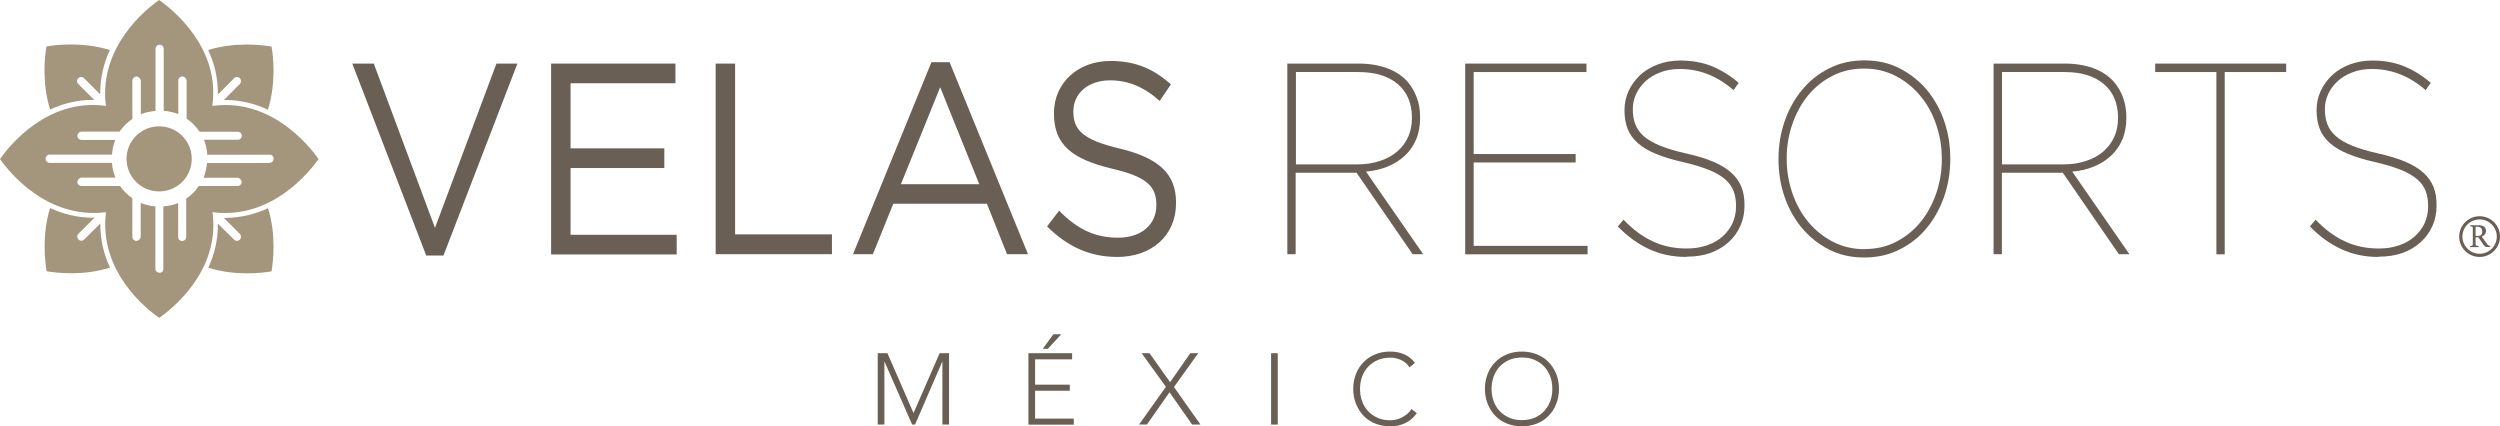 <svg width="258" height="44" viewBox="0 0 258 44" fill="none" xmlns="http://www.w3.org/2000/svg">
<g clip-path="url(#clip0_200_952)">
<path d="M19.789 16.396C19.789 18.255 18.285 19.756 16.424 19.756C14.562 19.756 13.059 18.255 13.059 16.396C13.059 14.538 14.562 13.037 16.424 13.037C18.285 13.037 19.789 14.538 19.789 16.396Z" fill="#A4957D"/>
<path d="M22.495 9.749L24.171 8.062C24.328 7.905 24.586 7.905 24.743 8.062C24.915 8.234 24.915 8.505 24.743 8.677L23.097 10.321H23.254C24.901 10.321 26.376 10.721 27.65 11.322C28.509 8.534 28.209 5.847 28.022 4.803C26.991 4.632 24.271 4.303 21.479 5.16C22.109 6.49 22.509 8.019 22.481 9.749H22.495Z" fill="#A4957D"/>
<path d="M10.353 23.058L8.706 24.702C8.534 24.888 8.262 24.888 8.09 24.702C7.933 24.545 7.933 24.287 8.09 24.13L9.751 22.472H9.651C7.961 22.472 6.472 22.072 5.169 21.471C4.31 24.259 4.639 26.96 4.811 27.99C5.856 28.175 8.563 28.49 11.355 27.618C10.739 26.303 10.338 24.773 10.353 23.058Z" fill="#A4957D"/>
<path d="M9.579 10.321H9.737L8.09 8.677C7.904 8.506 7.904 8.234 8.09 8.062C8.248 7.905 8.505 7.905 8.663 8.062L10.338 9.735C10.324 8.019 10.725 6.476 11.341 5.16C8.534 4.303 5.828 4.617 4.797 4.789C4.611 5.832 4.31 8.52 5.169 11.307C6.458 10.707 7.918 10.307 9.565 10.307L9.579 10.321Z" fill="#A4957D"/>
<path d="M23.197 22.486H23.096L24.758 24.144C24.915 24.302 24.915 24.559 24.758 24.716C24.586 24.902 24.314 24.902 24.142 24.716L22.481 23.072C22.509 24.788 22.108 26.303 21.493 27.632C24.285 28.49 26.977 28.19 28.022 28.004C28.194 26.975 28.523 24.273 27.664 21.485C26.361 22.086 24.872 22.486 23.182 22.486H23.197Z" fill="#A4957D"/>
<path d="M22.094 10.907C22.094 10.907 21.965 10.921 21.908 10.936C21.908 10.864 21.922 10.821 21.937 10.75C22.653 4.832 17.813 0.986 16.424 0C15.006 0.986 10.238 4.846 10.911 10.793C10.911 10.85 10.925 10.893 10.94 10.936C10.883 10.936 10.825 10.921 10.768 10.907C4.84 10.192 0.988 15.01 0 16.411C0.988 17.826 4.854 22.586 10.811 21.914C10.854 21.914 10.897 21.914 10.94 21.886C10.94 21.928 10.925 21.971 10.925 22.014C10.238 27.961 15.006 31.821 16.438 32.807C17.827 31.821 22.653 27.975 21.951 22.057C21.951 22 21.922 21.943 21.922 21.886C21.965 21.886 22.008 21.9 22.066 21.914C28.022 22.6 31.874 17.826 32.877 16.411C31.888 15.024 28.037 10.207 22.109 10.907H22.094ZM27.779 16.825H21.364C21.307 17.368 21.206 17.869 21.006 18.34H24.485C24.729 18.355 24.915 18.555 24.944 18.798C24.929 19.012 24.743 19.184 24.543 19.198H20.519C20.161 19.727 19.732 20.156 19.216 20.499V24.459C19.216 24.688 19.03 24.859 18.815 24.873C18.572 24.873 18.371 24.688 18.386 24.444V20.956C17.899 21.157 17.383 21.257 16.854 21.299V27.747C16.868 27.975 16.682 28.161 16.467 28.147C16.223 28.147 16.023 27.961 16.037 27.718V21.299C15.493 21.257 14.992 21.142 14.52 20.942V24.416C14.505 24.659 14.305 24.845 14.061 24.873C13.847 24.859 13.675 24.673 13.66 24.473V20.456C13.159 20.113 12.73 19.684 12.386 19.198H8.377C8.162 19.17 7.99 18.998 7.976 18.784C8.004 18.541 8.19 18.34 8.434 18.326H11.913C11.713 17.855 11.598 17.34 11.555 16.811H5.141C4.897 16.811 4.697 16.611 4.711 16.368C4.711 16.153 4.897 15.953 5.112 15.953H11.555C11.598 15.439 11.699 14.91 11.899 14.438H8.42C8.176 14.438 7.976 14.238 7.99 13.995C8.004 13.78 8.176 13.609 8.405 13.58H12.343C12.687 13.08 13.13 12.623 13.66 12.279V8.291C13.689 8.077 13.861 7.905 14.076 7.891C14.319 7.905 14.52 8.105 14.534 8.348V11.793C15.006 11.593 15.522 11.493 16.052 11.45V5.046C16.052 4.803 16.252 4.603 16.495 4.617C16.71 4.617 16.896 4.803 16.896 5.018V11.436C17.412 11.479 17.927 11.579 18.4 11.779V8.32C18.4 8.077 18.6 7.877 18.844 7.891C19.059 7.905 19.23 8.077 19.259 8.305V12.236C19.775 12.594 20.233 13.066 20.605 13.595H24.543C24.772 13.595 24.944 13.78 24.958 13.995C24.958 14.238 24.772 14.438 24.529 14.424H21.049C21.249 14.91 21.35 15.424 21.393 15.967H27.836C28.065 15.953 28.251 16.139 28.237 16.368C28.237 16.611 28.051 16.811 27.808 16.797L27.779 16.825Z" fill="#A4957D"/>
<path d="M36.342 6.562H38.575L44.89 23.515L51.233 6.562H53.396L45.764 26.374H43.988L36.356 6.562H36.342Z" fill="#695F55"/>
<path d="M56.875 6.562H69.705V8.591H58.88V15.31H68.559V17.34H58.88V24.23H69.834V26.26H56.875V6.562Z" fill="#695F55"/>
<path d="M73.857 6.562H75.862V24.187H85.857V26.231H73.857V6.562Z" fill="#695F55"/>
<path d="M96.124 6.418H97.999L106.09 26.231H103.927L101.851 21.028H92.186L90.081 26.231H88.033L96.124 6.418ZM101.064 19.012L97.026 9.006L92.973 19.012H101.064Z" fill="#695F55"/>
<path d="M108.051 23.373L109.297 21.743C111.144 23.601 112.92 24.53 115.383 24.53C117.845 24.53 119.335 23.13 119.335 21.185V21.128C119.335 19.299 118.447 18.255 114.724 17.397C110.643 16.411 108.767 14.953 108.767 11.722V11.665C108.767 8.577 111.23 6.29 114.595 6.29C117.187 6.29 119.034 7.105 120.838 8.706L119.678 10.421C118.032 8.935 116.385 8.291 114.552 8.291C112.247 8.291 110.772 9.692 110.772 11.465V11.522C110.772 13.38 111.688 14.424 115.583 15.339C119.535 16.297 121.368 17.898 121.368 20.899V20.957C121.368 24.33 118.833 26.517 115.311 26.517C112.49 26.517 110.185 25.474 108.066 23.373H108.051Z" fill="#695F55"/>
<path d="M132.866 6.561H140.197C141.329 6.561 142.317 6.733 143.176 7.047C144.035 7.376 144.722 7.833 145.266 8.434C145.667 8.906 145.982 9.449 146.211 10.063C146.441 10.678 146.555 11.35 146.555 12.093V12.15C146.555 12.98 146.426 13.723 146.154 14.366C145.882 15.024 145.496 15.581 144.994 16.053C144.493 16.525 143.906 16.896 143.219 17.182C142.531 17.468 141.787 17.64 140.971 17.711L146.87 26.231H145.782L139.997 17.826H133.711V26.231H132.852V6.547L132.866 6.561ZM139.968 16.968C140.885 16.968 141.687 16.854 142.403 16.611C143.119 16.382 143.706 16.053 144.207 15.624C144.694 15.195 145.066 14.695 145.324 14.123C145.581 13.537 145.71 12.908 145.71 12.208V12.15C145.71 10.664 145.223 9.506 144.25 8.677C143.276 7.848 141.916 7.433 140.155 7.433H133.74V16.968H139.968Z" fill="#695F55"/>
<path d="M151.223 6.562H163.724V7.434H152.082V15.896H162.607V16.768H152.082V25.374H163.838V26.246H151.209V6.562H151.223Z" fill="#695F55"/>
<path d="M174.019 26.517C172.63 26.517 171.356 26.246 170.21 25.717C169.05 25.188 167.962 24.402 166.96 23.372L167.547 22.672C168.492 23.658 169.494 24.416 170.554 24.902C171.613 25.402 172.788 25.645 174.091 25.645C174.849 25.645 175.537 25.531 176.167 25.317C176.797 25.102 177.327 24.802 177.771 24.402C178.214 24.002 178.558 23.544 178.802 23.029C179.031 22.5 179.16 21.929 179.16 21.314V21.257C179.16 20.671 179.074 20.156 178.902 19.713C178.73 19.256 178.444 18.855 178.028 18.498C177.613 18.14 177.055 17.812 176.339 17.526C175.623 17.24 174.735 16.968 173.675 16.725C172.587 16.482 171.671 16.196 170.897 15.882C170.124 15.567 169.509 15.196 169.022 14.767C168.535 14.338 168.191 13.852 167.976 13.309C167.762 12.751 167.647 12.122 167.647 11.408V11.35C167.647 10.664 167.79 10.007 168.077 9.378C168.363 8.763 168.764 8.22 169.265 7.748C169.766 7.276 170.382 6.919 171.084 6.647C171.785 6.39 172.558 6.247 173.403 6.247C174.62 6.247 175.723 6.447 176.697 6.847C177.67 7.248 178.587 7.82 179.432 8.549L178.902 9.306C177.241 7.848 175.394 7.119 173.346 7.119C172.616 7.119 171.957 7.233 171.356 7.462C170.754 7.691 170.239 7.991 169.824 8.377C169.408 8.763 169.079 9.206 168.85 9.692C168.621 10.193 168.506 10.707 168.506 11.25V11.307C168.506 11.865 168.592 12.38 168.764 12.823C168.936 13.28 169.222 13.681 169.637 14.052C170.053 14.424 170.611 14.738 171.327 15.039C172.043 15.324 172.931 15.596 174.019 15.839C175.122 16.082 176.052 16.368 176.826 16.697C177.599 17.026 178.214 17.412 178.687 17.84C179.16 18.269 179.503 18.755 179.718 19.298C179.933 19.842 180.033 20.456 180.033 21.157V21.214C180.033 21.986 179.89 22.686 179.603 23.315C179.317 23.959 178.916 24.516 178.401 24.988C177.885 25.459 177.255 25.831 176.525 26.103C175.795 26.36 174.964 26.489 174.048 26.489L174.019 26.517Z" fill="#695F55"/>
<path d="M192.39 26.574C191.044 26.574 189.827 26.303 188.739 25.745C187.651 25.188 186.734 24.444 185.947 23.515C185.174 22.572 184.572 21.5 184.157 20.284C183.742 19.069 183.541 17.783 183.541 16.439V16.382C183.541 15.038 183.756 13.752 184.171 12.522C184.601 11.307 185.188 10.221 185.961 9.292C186.734 8.348 187.665 7.605 188.753 7.062C189.842 6.504 191.059 6.232 192.419 6.232C193.779 6.232 194.968 6.504 196.056 7.062C197.144 7.619 198.075 8.362 198.863 9.292C199.636 10.235 200.237 11.307 200.652 12.522C201.068 13.737 201.268 15.024 201.268 16.382C201.297 16.382 201.297 16.396 201.268 16.439C201.268 17.783 201.053 19.069 200.638 20.284C200.208 21.5 199.621 22.586 198.848 23.515C198.075 24.459 197.144 25.202 196.042 25.745C194.939 26.303 193.722 26.574 192.39 26.574ZM192.433 25.702C193.622 25.702 194.696 25.459 195.669 24.959C196.643 24.459 197.474 23.787 198.175 22.943C198.877 22.1 199.407 21.113 199.808 19.984C200.194 18.855 200.395 17.683 200.395 16.439V16.382C200.395 15.138 200.194 13.966 199.808 12.837C199.421 11.707 198.877 10.721 198.161 9.878C197.459 9.02 196.614 8.348 195.626 7.833C194.638 7.333 193.564 7.076 192.376 7.076C191.188 7.076 190.099 7.319 189.126 7.819C188.138 8.319 187.307 8.991 186.605 9.835C185.904 10.678 185.374 11.665 184.973 12.794C184.586 13.923 184.386 15.095 184.386 16.339V16.396C184.386 17.64 184.586 18.812 184.973 19.941C185.36 21.071 185.918 22.057 186.62 22.915C187.336 23.772 188.181 24.444 189.169 24.959C190.157 25.459 191.23 25.716 192.419 25.716H192.433V25.702Z" fill="#695F55"/>
<path d="M205.75 6.561H213.081C214.212 6.561 215.2 6.733 216.06 7.047C216.919 7.376 217.606 7.833 218.15 8.434C218.551 8.906 218.88 9.449 219.095 10.063C219.324 10.678 219.439 11.35 219.439 12.093V12.15C219.439 12.98 219.31 13.723 219.038 14.366C218.766 15.024 218.379 15.581 217.878 16.053C217.377 16.525 216.79 16.896 216.103 17.182C215.415 17.468 214.671 17.64 213.854 17.711L219.754 26.231H218.666L212.881 17.826H206.595V26.231H205.736V6.547L205.75 6.561ZM212.838 16.968C213.754 16.968 214.556 16.854 215.272 16.611C215.988 16.382 216.575 16.053 217.076 15.624C217.563 15.195 217.935 14.695 218.193 14.123C218.451 13.537 218.58 12.908 218.58 12.208V12.15C218.58 10.664 218.093 9.506 217.119 8.677C216.146 7.848 214.785 7.433 213.024 7.433H206.609V16.968H212.838Z" fill="#695F55"/>
<path d="M228.732 7.434H222.417V6.562H235.934V7.434H229.591V26.246H228.732V7.434Z" fill="#695F55"/>
<path d="M245.442 26.517C244.053 26.517 242.779 26.246 241.633 25.717C240.474 25.188 239.385 24.402 238.383 23.372L238.97 22.672C239.915 23.658 240.917 24.416 241.977 24.902C243.037 25.402 244.211 25.645 245.514 25.645C246.273 25.645 246.96 25.531 247.59 25.317C248.22 25.102 248.75 24.802 249.194 24.402C249.638 24.002 249.981 23.544 250.225 23.029C250.454 22.5 250.583 21.929 250.583 21.314V21.257C250.583 20.671 250.497 20.156 250.325 19.713C250.153 19.256 249.867 18.855 249.452 18.498C249.036 18.14 248.478 17.812 247.762 17.526C247.046 17.24 246.158 16.968 245.099 16.725C244.01 16.482 243.094 16.196 242.321 15.882C241.547 15.567 240.932 15.196 240.445 14.767C239.958 14.338 239.614 13.852 239.4 13.309C239.185 12.751 239.07 12.122 239.07 11.408V11.35C239.07 10.664 239.213 10.007 239.5 9.378C239.786 8.763 240.187 8.22 240.688 7.748C241.189 7.276 241.805 6.919 242.507 6.647C243.208 6.39 243.982 6.247 244.826 6.247C246.044 6.247 247.146 6.447 248.12 6.847C249.094 7.248 250.01 7.82 250.855 8.549L250.325 9.306C248.664 7.848 246.817 7.119 244.769 7.119C244.039 7.119 243.38 7.233 242.779 7.462C242.177 7.691 241.662 7.991 241.247 8.377C240.831 8.763 240.502 9.206 240.273 9.692C240.044 10.193 239.929 10.707 239.929 11.25V11.307C239.929 11.865 240.015 12.38 240.187 12.823C240.359 13.28 240.645 13.681 241.061 14.052C241.476 14.424 242.034 14.738 242.75 15.039C243.466 15.324 244.354 15.596 245.442 15.839C246.545 16.082 247.476 16.368 248.249 16.697C249.022 17.026 249.638 17.412 250.11 17.84C250.583 18.269 250.926 18.755 251.141 19.298C251.356 19.842 251.456 20.456 251.456 21.157V21.214C251.456 21.986 251.313 22.686 251.027 23.315C250.74 23.959 250.339 24.516 249.824 24.988C249.308 25.459 248.678 25.831 247.948 26.103C247.218 26.36 246.387 26.489 245.471 26.489L245.442 26.517Z" fill="#695F55"/>
<path d="M90.553 36.452H91.584L94.276 42.628L96.968 36.452H97.942V43.814H97.255V37.324H97.24L94.434 43.814H94.133L91.284 37.324H91.269V43.814H90.582V36.452H90.553Z" fill="#695F55"/>
<path d="M106.133 36.452H110.643V37.081H106.82V39.697H110.4V40.326H106.82V43.199H110.815V43.828H106.133V36.466V36.452ZM108.696 34.494H109.526L108.137 35.995H107.622L108.71 34.494H108.696Z" fill="#695F55"/>
<path d="M120.337 39.94L117.817 36.452H118.633L120.752 39.44L122.843 36.452H123.659L121.153 39.94L123.888 43.814H123.029L120.695 40.483L118.361 43.814H117.545L120.308 39.94H120.337Z" fill="#695F55"/>
<path d="M131.177 36.452H131.864V43.814H131.177V36.452Z" fill="#695F55"/>
<path d="M146.211 42.656C145.853 43.128 145.453 43.471 144.98 43.686C144.507 43.9 144.006 44 143.476 44C142.947 44 142.403 43.9 141.93 43.714C141.458 43.528 141.057 43.257 140.727 42.914C140.398 42.571 140.14 42.156 139.94 41.684C139.754 41.212 139.653 40.698 139.653 40.126C139.653 39.554 139.754 39.054 139.94 38.582C140.126 38.111 140.384 37.71 140.727 37.367C141.057 37.024 141.458 36.752 141.93 36.567C142.403 36.367 142.918 36.281 143.476 36.281C143.978 36.281 144.45 36.367 144.88 36.552C145.309 36.724 145.696 37.024 146.025 37.439L145.467 37.91C145.238 37.567 144.937 37.31 144.593 37.153C144.235 36.995 143.863 36.91 143.491 36.91C143.018 36.91 142.574 36.995 142.188 37.153C141.801 37.324 141.472 37.553 141.2 37.839C140.928 38.125 140.727 38.468 140.57 38.868C140.427 39.268 140.355 39.697 140.355 40.14C140.355 40.584 140.427 41.027 140.57 41.413C140.713 41.813 140.928 42.156 141.2 42.442C141.472 42.728 141.801 42.956 142.188 43.128C142.574 43.3 143.004 43.371 143.491 43.371C143.677 43.371 143.877 43.343 144.078 43.3C144.278 43.257 144.479 43.185 144.665 43.085C144.851 42.999 145.037 42.871 145.209 42.728C145.381 42.585 145.538 42.413 145.667 42.213L146.226 42.642H146.211V42.656Z" fill="#695F55"/>
<path d="M153.242 40.126C153.242 39.569 153.342 39.054 153.528 38.582C153.715 38.111 153.972 37.71 154.316 37.367C154.645 37.024 155.046 36.752 155.519 36.567C155.991 36.367 156.507 36.281 157.065 36.281C157.624 36.281 158.139 36.381 158.612 36.567C159.084 36.767 159.485 37.024 159.814 37.367C160.144 37.71 160.402 38.111 160.602 38.582C160.788 39.054 160.888 39.569 160.888 40.126C160.888 40.684 160.788 41.212 160.602 41.684C160.416 42.156 160.158 42.571 159.814 42.914C159.485 43.257 159.084 43.528 158.612 43.714C158.139 43.9 157.624 44 157.065 44C156.507 44 155.991 43.9 155.519 43.714C155.046 43.528 154.645 43.257 154.316 42.914C153.987 42.571 153.729 42.156 153.528 41.684C153.342 41.212 153.242 40.698 153.242 40.126ZM153.929 40.126C153.929 40.584 154.001 41.012 154.144 41.398C154.287 41.799 154.502 42.142 154.774 42.428C155.046 42.714 155.376 42.942 155.762 43.114C156.149 43.285 156.578 43.357 157.065 43.357C157.552 43.357 157.982 43.271 158.368 43.114C158.755 42.942 159.084 42.714 159.356 42.428C159.628 42.142 159.829 41.799 159.986 41.398C160.144 40.998 160.201 40.584 160.201 40.126C160.201 39.669 160.13 39.24 159.986 38.854C159.843 38.468 159.628 38.111 159.356 37.825C159.084 37.539 158.755 37.31 158.368 37.139C157.982 36.967 157.552 36.895 157.065 36.895C156.578 36.895 156.149 36.981 155.762 37.139C155.376 37.31 155.046 37.539 154.774 37.825C154.502 38.111 154.302 38.454 154.144 38.854C154.001 39.254 153.929 39.683 153.929 40.126Z" fill="#695F55"/>
<path d="M255.738 24.487H255.48V25.245C255.48 25.245 255.508 25.331 255.551 25.345C255.594 25.359 255.666 25.374 255.766 25.388C255.795 25.388 255.809 25.416 255.809 25.445V25.502H254.907V25.445C254.907 25.445 254.907 25.402 254.95 25.388C255.036 25.388 255.093 25.359 255.136 25.345C255.165 25.331 255.193 25.288 255.193 25.245V23.501C255.193 23.501 255.193 23.43 255.136 23.401C255.108 23.372 255.036 23.358 254.95 23.358C254.921 23.358 254.921 23.329 254.921 23.301V23.244H255.809C256.053 23.244 256.239 23.301 256.368 23.401C256.496 23.515 256.554 23.658 256.554 23.844C256.554 23.887 256.554 23.944 256.525 24.001C256.525 24.058 256.482 24.116 256.454 24.159C256.425 24.216 256.368 24.259 256.31 24.302C256.253 24.344 256.181 24.387 256.11 24.416L256.683 25.202C256.683 25.202 256.769 25.302 256.826 25.331C256.883 25.359 256.926 25.374 256.969 25.388C256.969 25.388 256.998 25.402 256.998 25.431V25.488H256.597C256.597 25.488 256.497 25.474 256.454 25.431C256.411 25.388 256.353 25.331 256.31 25.273L255.766 24.487H255.738ZM255.666 24.359C255.824 24.359 255.952 24.33 256.038 24.259C256.124 24.187 256.167 24.073 256.167 23.901C256.167 23.83 256.167 23.758 256.139 23.701C256.139 23.644 256.096 23.587 256.053 23.544C256.01 23.501 255.967 23.472 255.895 23.444C255.824 23.415 255.752 23.401 255.652 23.401H255.48V24.344H255.666V24.359Z" fill="#695F55"/>
<path d="M255.895 22.643C256.869 22.643 257.671 23.444 257.671 24.416C257.671 25.388 256.869 26.188 255.895 26.188C254.921 26.188 254.12 25.388 254.12 24.416C254.12 23.444 254.921 22.643 255.895 22.643ZM255.895 22.314C254.735 22.314 253.79 23.258 253.79 24.416C253.79 25.574 254.735 26.517 255.895 26.517C257.055 26.517 258 25.574 258 24.416C258 23.258 257.055 22.314 255.895 22.314Z" fill="#695F55"/>
</g>
<defs>
<clipPath id="clip0_200_952">
<rect width="258" height="44" fill="white"/>
</clipPath>
</defs>
</svg>
